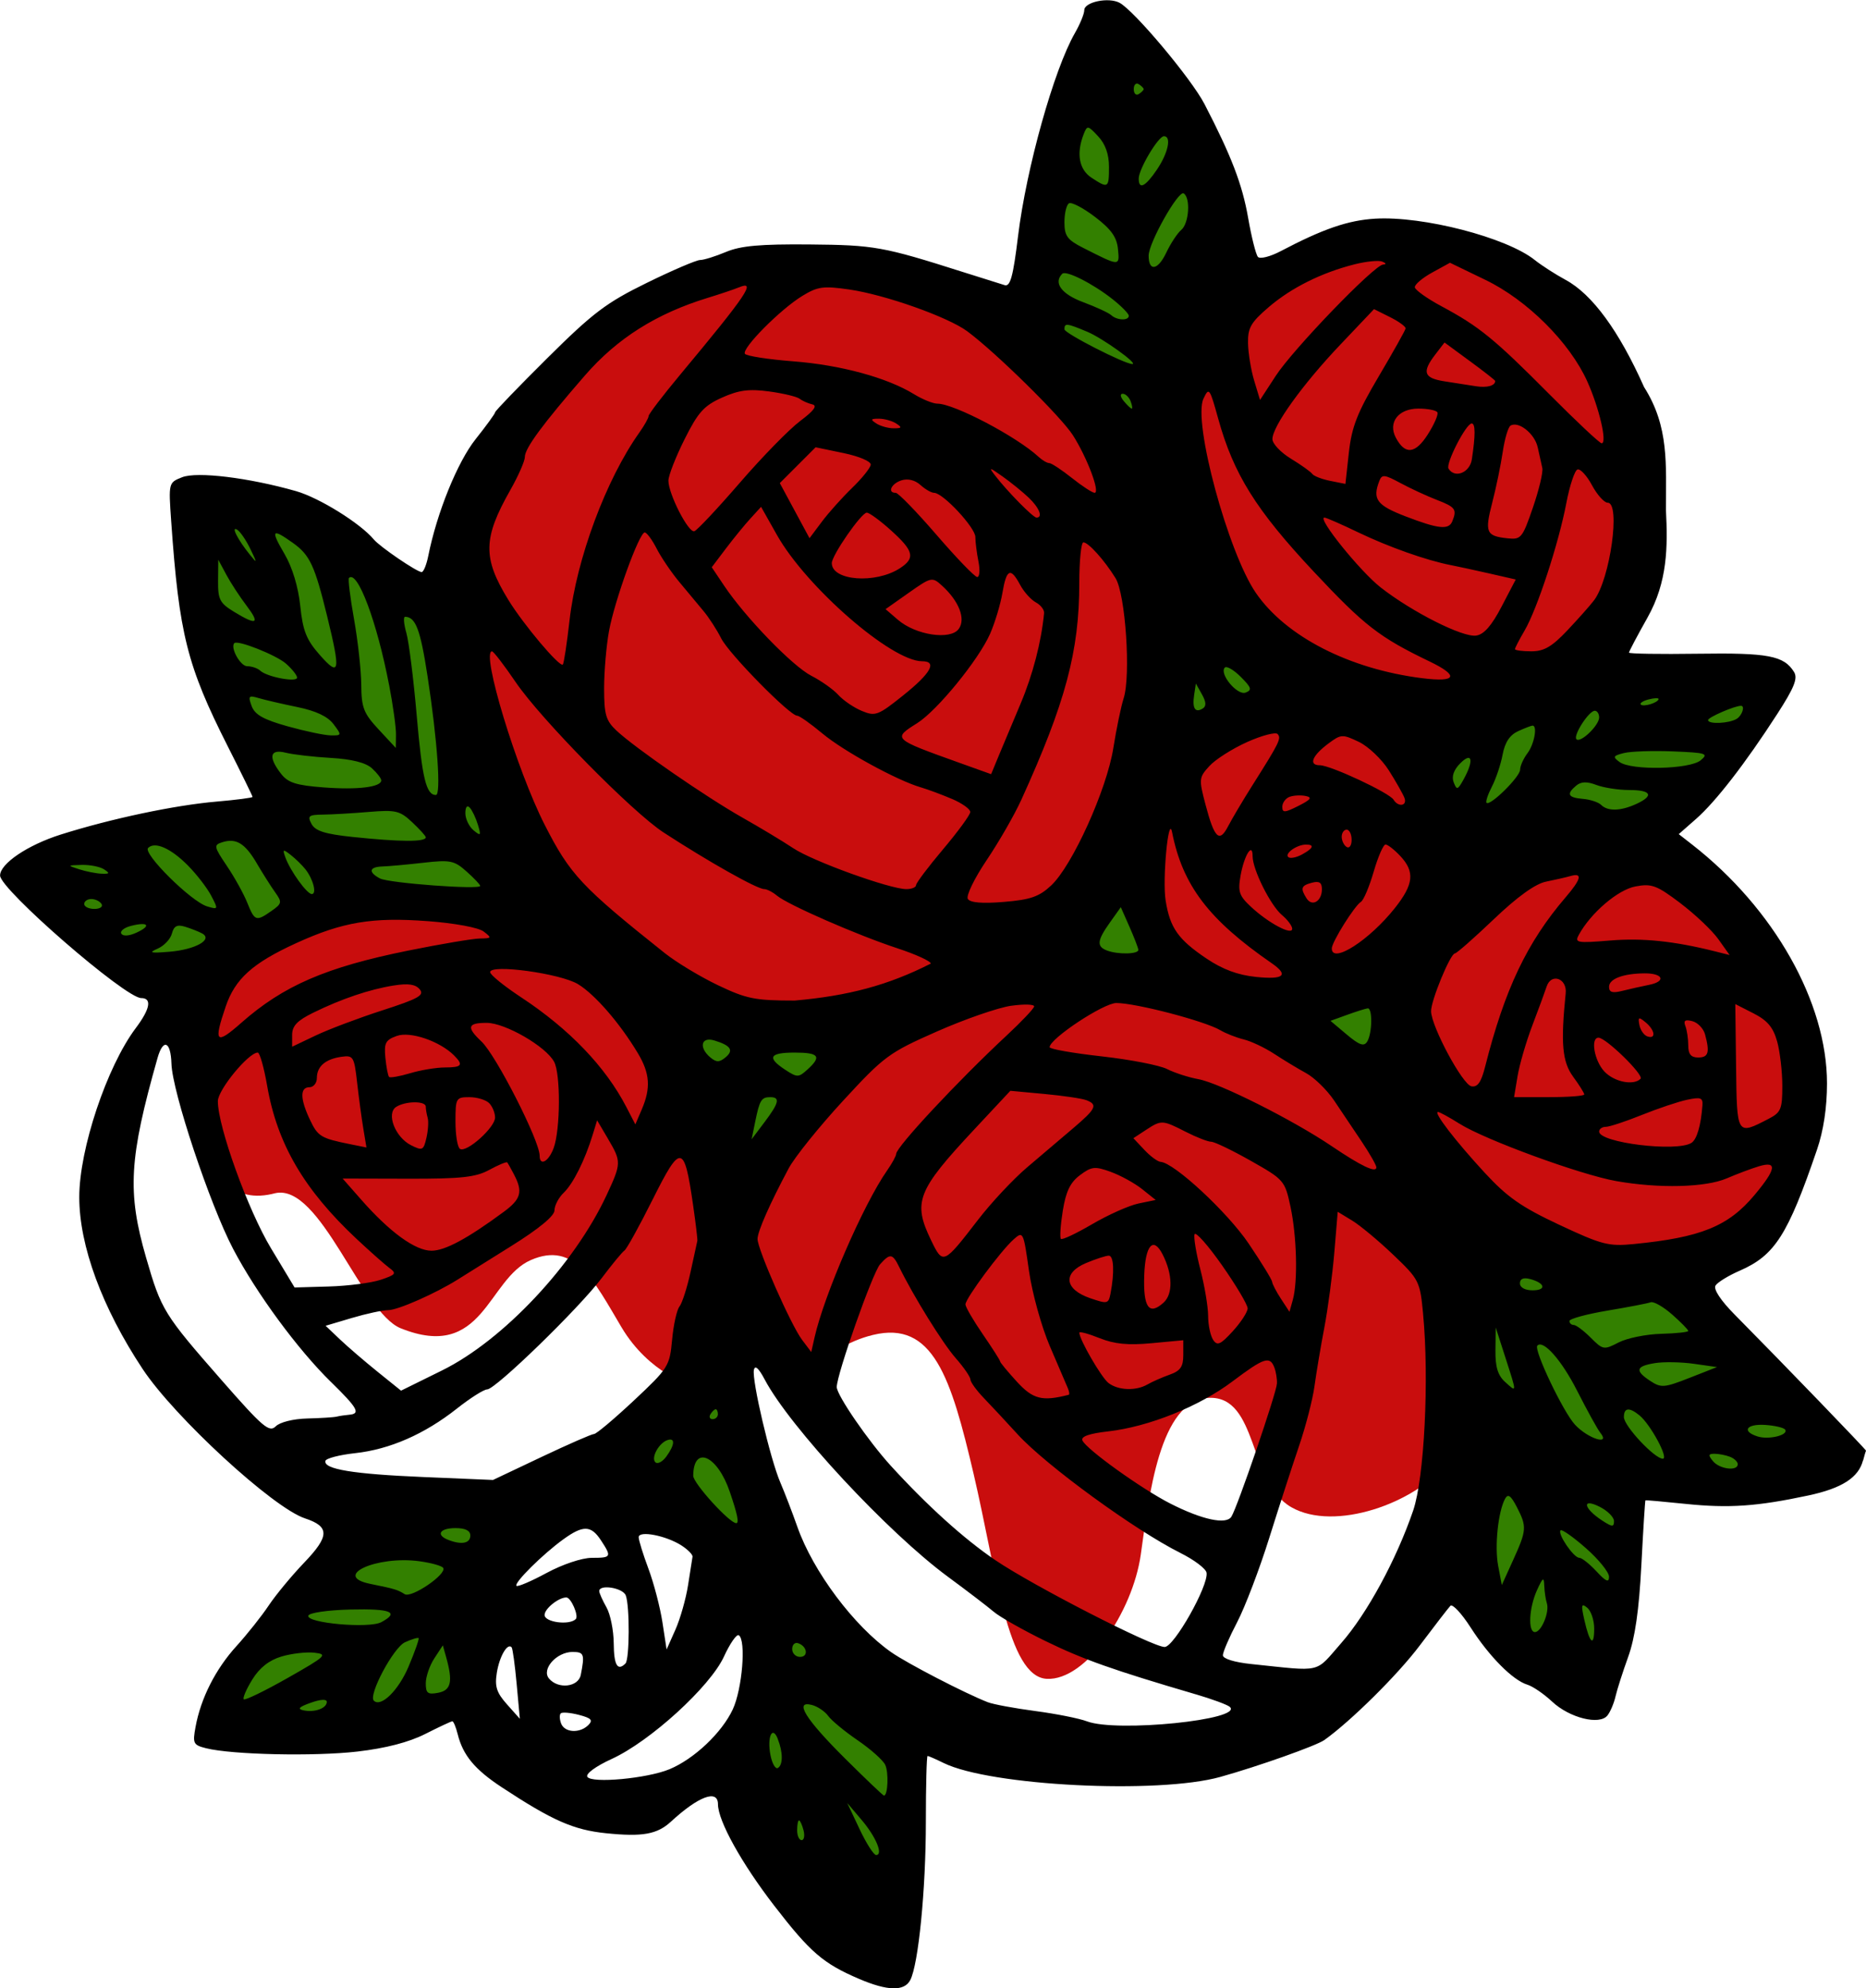<?xml version="1.0" encoding="UTF-8"?>
<svg width="31.912mm" height="33.982mm" version="1.1" viewBox="0 0 113.07 120.41" xmlns="http://www.w3.org/2000/svg">
<g transform="translate(0 -931.95)">
<g fill="#c90d0d" fill-rule="evenodd">
<path d="m13.081 990.76s-1.518 2.234-1.606 7.184c0.858 5.558 2.735 6.927 5.199 6.272 2.74-0.619 5.212 7.206 7.599 8.178 5.038 2.033 5.249-2.984 7.901-4.133 2.652-1.149 3.801 1.237 5.48 4.066 1.679 2.828 4.243 3.535 4.243 3.535s1.326-1.591 1.503-6.806c0.177-5.215-2.033-13.789-5.922-17.501-3.889-3.712-10.96-5.215-15.91-4.861-4.95 0.354-8.485 4.066-8.485 4.066z"/>
<path d="m47.875 999.61c-4.68 4.87-6.247 7.123-2.75 11.125 4.619 5.286 4.492 2.868 7.763 2.067 3.65-0.894 4.737 2.558 6.112 8.433s2.052 12.268 4.427 12.393 5.198-4.018 5.698-7.518 1.125-9.375 4.125-9.5 2.375 5.125 5 6.625 7.5-0.25 9.375-2.625 2.125-11.375 0-15.375-5.375-11.75-17.375-13.75-17.695 3.255-22.375 8.125z"/>
<path d="m66.071 956.29s-6.071-7.321-15.536-8.393c-9.464-1.071-18.929 6.786-20.893 12.321-1.964 5.536-4.643 17.5 3.571 26.071 8.214 8.571 13.929 8.929 21.964 6.607 8.036-2.321 11.607-5.536 13.214-12.321 1.607-6.786 2.143-13.393 0.893-18.036-1.25-4.643-3.214-6.25-3.214-6.25z"/>
<path d="m83.969 946.55s-4.925 0.379-7.955 3.03c-3.03 2.652-8.334 7.829-3.03 17.678 5.303 9.849 13.637 8.334 17.173 7.829 3.535-0.505 9.47-3.662 9.091-15.279-0.379-11.617-15.279-13.258-15.279-13.258z"/>
<path d="m73.375 976.24c-2.5 1.625-4.25 5-4.25 6.5s0.25 7.25 2.75 8.125 6.75 3.125 9.875 1 5.625-3.5 5.625-6.25-0.25-7-2.5-9-6.125-2.625-8-2-3.5 1.625-3.5 1.625z"/>
<path d="m93.375 984.36c-6.125 3.125-9 5.75-8.875 10s3.5 10.625 7.375 12.375 8 2.875 10.5 2.125 6.375-2.625 6.875-11.25-8-13.375-9.125-13.75-4.375-0.625-6.75 0.5z"/>
</g>
<g transform="translate(-6e-6,-1.0466e-4)" fill="#338000" fill-rule="evenodd">
<path d="m67.254 985.23c-3.913 1.55-2.585 7.617 1.766 6.305 3.742-0.264 0.925-7.468-1.766-6.305z" color="#000000" color-rendering="auto" image-rendering="auto" shape-rendering="auto" solid-color="#000000" style="isolation:auto;mix-blend-mode:normal"/>
<path d="m82.723 991.17c-3.568-0.308-5.219 4.098-1.559 5.506 3.925 2.488 5.605-5.56 1.559-5.506z" color="#000000" color-rendering="auto" image-rendering="auto" shape-rendering="auto" solid-color="#000000" style="isolation:auto;mix-blend-mode:normal"/>
<path d="m78.842 973.78-6.718-5.745-2.033 9.899z"/>
<path d="m66.875 933.74s-3.5 5-3.625 11.375-0.875 7.625-0.875 7.625l7.75 9s1-7.25 2.25-9.5 2.375-4 2.375-4-1-5.25-3.5-9.5-4.375-5-4.375-5z"/>
<path d="m11.049 961.85s0.619 6.276 1.679 10.076 4.243 9.634 4.243 9.634-3.889 0-9.546 0.795c-5.657 0.795-6.452 2.475-6.452 2.475s4.95 4.419 6.452 5.569 3.889 1.944 3.889 1.944 2.917-3.182 4.596-3.624c1.679-0.442 4.95-2.563 7.601-2.298 2.652 0.265 9.546 1.679 9.546 1.679l-6.541-19.18s-7.513-5.303-10.253-6.187-5.215-0.884-5.215-0.884z"/>
<path d="m31.289 1023.6s-8.485-1.238-9.458-0.088c-0.972 1.149-9.192 13.082-9.192 13.082s4.685 1.503 7.778 0.619c3.094-0.884 7.867-2.828 7.867-2.828s-1.061-3.27 0.088-5.392c1.149-2.121 2.917-5.392 2.917-5.392z"/>
<path d="m44.125 1013.6s1.625 9.875 2.25 11.375 8.25 10.125 8.25 10.125l-0.5 14.5s-7.125-2.625-8-5.5-1.375-6.5-1.375-6.5 1.625-2 1.625-4.625-1.25-7.5-3.875-8.875-7.125-3.125-7.125-3.125 4.25-3.375 5.5-4.5 3.25-2.875 3.25-2.875z"/>
<path d="m52.875 994.61-8.25 10.375-4.75-11.375z"/>
<path d="m107 972.86s-5.25-0.75-13.25 1.125c-8 1.875-8.5 3.375-8.5 3.375l3.5 7s4.5-1.625 7-1.5 5.5-1.375 7-2.625 4.25-7.375 4.25-7.375z"/>
<path d="m96 1034.6s-4.125-2.125-6.125-5.125-0.875-6.625-1.375-10 0-12.75 0-12.75 4.875 1.625 8.25 2c3.375 0.375 4.875 0.25 4.875 0.25l9.5 10.625s-0.25 1.375-2.25 1.75-4.5 0.625-6.5 0.5-3.875-0.5-3.875-0.5 0.375 4.875-0.125 7.5-2.375 5.75-2.375 5.75z"/>
</g>
<path d="m112.89 1020.4c-0.268 1.04-1.28 1.689-3.308 2.122-3.112 0.664-4.812 0.782-7.43 0.512-1.32-0.136-2.42-0.234-2.445-0.217-0.025 0.017-0.136 1.786-0.247 3.931-0.141 2.715-0.384 4.402-0.799 5.55-0.328 0.907-0.674 1.988-0.768 2.4-0.094 0.412-0.314 0.929-0.487 1.148-0.479 0.605-2.301 0.149-3.354-0.838-0.495-0.464-1.17-0.926-1.5-1.026-0.884-0.269-2.308-1.704-3.439-3.466-0.548-0.854-1.1-1.443-1.226-1.31-0.126 0.133-0.965 1.219-1.864 2.413-1.325 1.76-4.155 4.562-5.772 5.715-0.479 0.342-4.007 1.592-6.299 2.233-3.782 1.057-13.939 0.548-16.771-0.841-0.479-0.235-0.918-0.427-0.975-0.427-0.057 0-0.104 1.801-0.104 4.002 0 4.079-0.449 8.627-0.946 9.573-0.362 0.69-1.381 0.664-3.114-0.079-2.164-0.928-2.948-1.604-5.117-4.413-1.986-2.572-3.415-5.146-3.421-6.158 0-0.922-1.172-0.491-2.847 1.051-0.839 0.772-1.723 0.93-3.937 0.704-1.968-0.202-3.25-0.767-6.317-2.784-1.637-1.077-2.35-1.935-2.671-3.215-0.108-0.43-0.253-0.781-0.324-0.781-0.07 0-0.808 0.345-1.639 0.766-0.998 0.505-2.397 0.868-4.115 1.067-2.61 0.302-7.603 0.192-9.17-0.201-0.775-0.195-0.821-0.29-0.636-1.296 0.32-1.737 1.209-3.493 2.478-4.889 0.648-0.714 1.529-1.821 1.956-2.462 0.428-0.641 1.395-1.809 2.15-2.596 1.542-1.609 1.551-2.183 0.042-2.681-1.931-0.637-7.901-6.128-9.834-9.046-2.452-3.7-3.839-7.461-3.839-10.409 0-2.908 1.67-7.903 3.424-10.237 0.874-1.163 0.992-1.817 0.33-1.817-0.966 0-8.553-6.584-8.553-7.423 0-0.719 1.671-1.847 3.674-2.48 3.058-0.966 6.898-1.778 9.451-1.998 1.196-0.103 2.175-0.23 2.175-0.283 0-0.052-0.675-1.429-1.5-3.059-2.469-4.879-2.952-6.799-3.431-13.641-0.163-2.326-0.16-2.335 0.659-2.659 0.904-0.358 4.034 0.022 6.905 0.839 1.409 0.401 3.898 1.948 4.717 2.931 0.371 0.445 2.613 1.972 2.896 1.972 0.114 0 0.294-0.439 0.401-0.975 0.524-2.623 1.77-5.694 2.873-7.079 0.649-0.815 1.18-1.547 1.18-1.625 0-0.079 1.431-1.562 3.18-3.297 2.753-2.73 3.56-3.34 6.008-4.539 1.555-0.762 3.01-1.385 3.233-1.385s0.928-0.22 1.567-0.488c0.89-0.374 2.074-0.48 5.062-0.454 3.931 0.035 4.45 0.128 9.3 1.67 1.155 0.367 2.293 0.725 2.53 0.795 0.338 0.1 0.51-0.536 0.806-2.966 0.5-4.108 2.174-10.087 3.444-12.298 0.313-0.546 0.57-1.171 0.57-1.39 0-0.496 1.472-0.804 2.138-0.447 0.892 0.478 4.35 4.597 5.145 6.13 1.633 3.149 2.293 4.87 2.647 6.9 0.201 1.155 0.468 2.216 0.592 2.359s0.744-0.013 1.377-0.346c2.569-1.35 4.087-1.871 5.726-1.969 2.903-0.173 7.963 1.137 9.675 2.505 0.412 0.329 1.255 0.871 1.871 1.204 1.611 0.87 3.24 3.096 4.751 6.49 1.536 2.415 1.32 4.7 1.326 7.457 0.113 2.216 0.099 4.343-1.115 6.499-0.619 1.099-1.125 2.056-1.125 2.127 0 0.07 1.884 0.1 4.186 0.067 4.25-0.062 5.199 0.118 5.814 1.103 0.241 0.387 0.019 0.945-1.018 2.55-1.929 2.986-3.721 5.301-4.918 6.352l-1.049 0.921 0.817 0.637c4.959 3.867 8.167 9.545 8.167 14.459 0 1.465-0.21 2.856-0.606 4.014-1.77 5.176-2.555 6.404-4.686 7.332-0.683 0.297-1.342 0.702-1.464 0.9-0.135 0.219 0.315 0.902 1.154 1.75 2.952 2.984 8 8.213 7.967 8.251-0.019 0.022-0.099 0.289-0.177 0.592zm-5.917-2.149c-1.149-0.077-1.46 0.383-0.471 0.697 0.677 0.215 1.879-0.079 1.675-0.409-0.073-0.119-0.615-0.248-1.204-0.288zm0.713-23.23c-0.235-0.848-0.587-1.266-1.423-1.693l-1.111-0.567 0.047 3.793c0.052 4.182 0.037 4.158 1.976 3.155 0.744-0.384 0.827-0.587 0.826-1.995 0-0.862-0.142-2.074-0.314-2.694zm-1.109 7.567c-0.454 0.137-1.327 0.465-1.94 0.729-1.288 0.554-4.114 0.623-6.705 0.164-2.167-0.384-7.953-2.502-9.495-3.475-0.618-0.39-1.203-0.709-1.3-0.709-0.297 0 1.045 1.744 2.825 3.674 1.372 1.486 2.223 2.081 4.526 3.16 2.579 1.208 2.988 1.314 4.5 1.166 4.076-0.399 5.737-1.071 7.325-2.966 1.325-1.58 1.401-2.087 0.263-1.743zm-1.08-27.891c-0.386 0-1.995 0.697-1.995 0.864 0 0.267 1.274 0.21 1.74-0.077 0.324-0.2 0.514-0.787 0.255-0.787zm-0.669 45.482c-0.261-0.1-0.682-0.182-0.937-0.182-0.377 0-0.393 0.083-0.089 0.45 0.404 0.487 1.5 0.62 1.5 0.182 0-0.147-0.213-0.35-0.474-0.45zm-3.002-33.528c-1.442-1.089-1.739-1.199-2.728-1.013-1.06 0.199-2.703 1.603-3.429 2.932-0.263 0.481-0.114 0.508 1.899 0.342 1.97-0.163 3.882 0.035 6.369 0.66l0.871 0.219-0.682-0.958c-0.375-0.527-1.41-1.508-2.3-2.18zm-1.549 27.857c-1.157 0.186-1.225 0.457-0.269 1.083 0.648 0.425 0.844 0.409 2.371-0.191l1.665-0.653-1.396-0.198c-0.768-0.109-1.835-0.128-2.371-0.042zm3.043-19.908c-0.095-0.356-0.442-0.717-0.77-0.803-0.441-0.115-0.551-0.038-0.422 0.297 0.096 0.249 0.174 0.779 0.174 1.178 0 0.525 0.165 0.725 0.6 0.725 0.623 0 0.713-0.299 0.418-1.397zm-4.914-17.043c-0.664 0.167-0.696 0.231-0.267 0.545 0.714 0.522 4.248 0.447 4.915-0.104 0.496-0.41 0.346-0.458-1.675-0.54-1.221-0.049-2.559-5e-3 -2.973 0.1zm3.821 21.001c-0.536 0.115-1.775 0.53-2.752 0.924-0.977 0.394-1.956 0.715-2.175 0.715-0.219 0-0.398 0.129-0.398 0.286 0 0.678 4.704 1.254 5.595 0.684 0.327-0.209 0.574-1.053 0.664-2.269 0.035-0.466-0.106-0.517-0.934-0.34zm-0.9 13.007c-0.536-0.474-1.123-0.808-1.303-0.742-0.18 0.066-1.362 0.293-2.625 0.505s-2.297 0.495-2.297 0.627c0 0.133 0.117 0.241 0.259 0.241s0.605 0.346 1.028 0.769c0.743 0.743 0.801 0.753 1.695 0.29 0.509-0.263 1.667-0.498 2.572-0.522 0.905-0.024 1.646-0.103 1.646-0.176 0-0.073-0.439-0.52-0.975-0.994zm-1.981 6.107c-0.621-0.507-0.944-0.471-0.944 0.105 0 0.535 1.859 2.52 2.36 2.52 0.375 0-0.746-2.077-1.416-2.625zm0.313-26.771c-1.295 7e-3 -2.157 0.332-2.157 0.813 0 0.333 0.201 0.397 0.785 0.251 0.432-0.108 1.172-0.274 1.645-0.369 1.043-0.209 0.85-0.701-0.273-0.695zm0.231-16.588c-0.337 0.088-0.545 0.227-0.463 0.309 0.162 0.162 1.075-0.124 1.075-0.338 0-0.072-0.275-0.059-0.612 0.029zm-0.173 19.555c-0.419-0.348-0.47-0.326-0.375 0.163 0.06 0.311 0.278 0.622 0.485 0.69 0.535 0.178 0.464-0.378-0.11-0.854zm-0.996-14.071c-0.649 0-1.543-0.138-1.986-0.306-0.573-0.218-0.926-0.207-1.22 0.037-0.615 0.511-0.506 0.731 0.398 0.806 0.447 0.037 0.946 0.201 1.11 0.365 0.396 0.395 1.177 0.377 2.114-0.05 1.108-0.505 0.938-0.852-0.416-0.852zm-1.857 15c-0.498 0-0.26 1.389 0.35 2.043 0.592 0.636 1.77 0.875 2.198 0.447 0.222-0.222-2.099-2.49-2.548-2.49zm0.06 28.406c-1.094-0.546-0.977 0.092 0.153 0.833 0.615 0.403 0.725 0.409 0.725 0.04 0-0.239-0.395-0.632-0.877-0.873zm0.496-60.806c-0.21 0-0.638-0.476-0.951-1.058-0.313-0.582-0.709-1.011-0.879-0.955-0.17 0.057-0.474 0.972-0.676 2.033-0.462 2.434-1.769 6.424-2.53 7.722-0.32 0.546-0.582 1.052-0.582 1.125 0 0.073 0.444 0.133 0.988 0.133 0.773 0 1.249-0.277 2.192-1.275 0.662-0.701 1.388-1.519 1.613-1.817 0.974-1.29 1.619-5.908 0.826-5.908zm-1.315 63.322c-0.768-0.676-1.461-1.164-1.541-1.085-0.203 0.203 0.791 1.663 1.132 1.663 0.154 0 0.624 0.37 1.043 0.822 0.578 0.623 0.762 0.702 0.762 0.326 0-0.273-0.628-1.05-1.396-1.726zm-0.542-9.547c-0.933-1.839-2.049-3.103-2.407-2.724-0.233 0.247 1.57 4.027 2.287 4.794 0.786 0.842 2.175 1.278 1.528 0.48-0.167-0.206-0.8-1.354-1.407-2.55zm0.616-61.13c-1.066-2.357-3.634-4.915-6.16-6.136l-2.156-1.042-1.079 0.592c-0.593 0.326-1.066 0.727-1.051 0.892 0.015 0.165 0.746 0.685 1.623 1.155 2.278 1.221 3.196 1.97 6.525 5.319 1.627 1.637 3.054 2.976 3.172 2.976 0.353 0-0.146-2.145-0.874-3.756zm0.457 19.956c-0.357 0-1.328 1.507-1.11 1.724 0.246 0.246 1.376-0.839 1.376-1.321 0-0.222-0.119-0.404-0.266-0.404zm-0.456 54.324c-0.355-0.295-0.383-0.178-0.176 0.737 0.322 1.426 0.598 1.669 0.598 0.526 0-0.502-0.19-1.071-0.421-1.263zm-0.854-32.163c-0.66-0.895-0.761-2.021-0.451-5.051 0.093-0.906-0.88-1.248-1.155-0.407-0.098 0.301-0.487 1.357-0.864 2.347s-0.78 2.374-0.897 3.075l-0.212 1.275h2.126c1.169 0 2.126-0.073 2.126-0.162 0-0.089-0.304-0.574-0.675-1.077zm-0.15-12.154c-0.289 0.081-0.965 0.236-1.502 0.344-0.639 0.129-1.728 0.912-3.15 2.268-1.195 1.139-2.258 2.074-2.361 2.076-0.28 6e-3 -1.464 2.88-1.446 3.51 0.027 0.943 1.91 4.44 2.443 4.538 0.377 0.07 0.593-0.24 0.836-1.2 1.182-4.674 2.537-7.521 4.872-10.243 0.95-1.107 1.044-1.501 0.309-1.294zm-1.599 42.993c-0.021-0.559-0.082-0.525-0.436 0.249-0.49 1.071-0.565 2.55-0.13 2.55 0.392 0 0.895-1.22 0.722-1.75-0.072-0.22-0.142-0.692-0.156-1.05zm-0.871-18.586c-0.395-0.103-0.605-0.011-0.605 0.264 0 0.253 0.308 0.422 0.768 0.422 0.865 0 0.759-0.445-0.163-0.686zm0.47-50.381c-0.183-0.822-1.165-1.599-1.646-1.301-0.143 0.088-0.354 0.803-0.47 1.589-0.116 0.786-0.401 2.165-0.634 3.064-0.468 1.81-0.376 2.03 0.907 2.169 0.838 0.091 0.914-2.9e-4 1.553-1.855 0.369-1.073 0.627-2.152 0.572-2.4s-0.182-0.817-0.281-1.266zm-0.31 16.866c-0.075 0-0.468 0.151-0.873 0.336-0.506 0.231-0.801 0.675-0.94 1.415-0.111 0.593-0.403 1.467-0.649 1.942-0.245 0.475-0.392 0.917-0.326 0.983 0.215 0.215 2.024-1.567 2.034-2.003 0-0.233 0.208-0.685 0.45-1.006 0.408-0.54 0.615-1.668 0.305-1.668zm-0.948 47.334c-0.365-0.707-0.541-0.832-0.716-0.51-0.425 0.782-0.643 2.891-0.419 4.066l0.221 1.161 0.681-1.5c0.83-1.828 0.844-2.034 0.233-3.216zm-0.704-9.084-0.58-1.8-0.016 1.379c-0.012 1.012 0.144 1.523 0.584 1.921 0.726 0.657 0.726 0.718 0.012-1.5zm-3.312-47.973c-1.452-0.28-3.77-1.1-5.606-1.984-1.021-0.491-1.94-0.893-2.043-0.893-0.463 0 2.164 3.259 3.412 4.233 1.911 1.492 4.969 3.033 5.784 2.915 0.47-0.068 0.938-0.6 1.537-1.748l0.862-1.65-1.597-0.364c-0.879-0.2-1.935-0.429-2.348-0.509zm1.165-12.353-1.535-1.127-0.558 0.726c-0.823 1.07-0.701 1.429 0.553 1.625 0.619 0.097 1.48 0.231 1.915 0.299 0.67 0.104 1.161-0.032 1.161-0.322 0-0.041-0.691-0.582-1.535-1.201zm0.11 3.778c-0.342 4e-3 -1.588 2.433-1.402 2.734 0.379 0.612 1.29 0.25 1.413-0.562 0.223-1.471 0.22-2.175-0.01-2.172zm-0.687 20.576c-0.399 0.399-0.54 0.799-0.404 1.152 0.188 0.489 0.245 0.473 0.601-0.17 0.637-1.149 0.526-1.704-0.197-0.982zm-1.413-15.944c-0.619-0.239-1.618-0.702-2.221-1.027-0.964-0.52-1.117-0.535-1.275-0.125-0.426 1.11-0.158 1.472 1.585 2.143 1.998 0.769 2.622 0.835 2.838 0.3 0.29-0.72 0.191-0.859-0.926-1.291zm-0.45 9.781c-3.048-1.466-3.942-2.159-7.02-5.441-3.501-3.733-4.862-5.912-5.792-9.273-0.514-1.857-0.557-1.914-0.893-1.195-0.649 1.389 1.492 9.307 3.18 11.759 1.819 2.642 5.667 4.613 10.088 5.165 2.076 0.259 2.249-0.143 0.437-1.015zm-0.682-15.315c-1.208 0-1.856 0.84-1.362 1.765 0.561 1.049 1.178 0.985 1.935-0.199 0.392-0.614 0.654-1.217 0.581-1.341-0.073-0.124-0.592-0.225-1.154-0.225zm0.289 54.82c-0.189-1.974-0.239-2.074-1.806-3.569-0.887-0.846-2.007-1.779-2.49-2.072l-0.878-0.534-0.205 2.453c-0.113 1.349-0.385 3.398-0.605 4.553s-0.489 2.756-0.598 3.557c-0.109 0.801-0.527 2.421-0.929 3.6-0.402 1.179-1.218 3.696-1.813 5.593-0.595 1.897-1.47 4.192-1.945 5.1-0.475 0.907-0.864 1.809-0.864 2.003 0 0.21 0.701 0.426 1.724 0.532 4.372 0.453 3.822 0.582 5.448-1.271 1.567-1.786 3.342-5.053 4.359-8.025 0.676-1.974 0.978-7.969 0.6-11.92zm-1.385-27.725c-0.359-0.382-0.76-0.694-0.892-0.694-0.132 0-0.454 0.74-0.717 1.645-0.263 0.904-0.61 1.726-0.771 1.825-0.393 0.243-1.768 2.44-1.768 2.824 0 0.964 2.275-0.492 3.825-2.448 1.142-1.441 1.219-2.197 0.323-3.152zm-0.689-5.181c-0.428-0.678-1.247-1.456-1.821-1.73-0.994-0.474-1.08-0.469-1.846 0.103-0.987 0.737-1.216 1.313-0.52 1.313 0.648 0 4.209 1.663 4.471 2.088 0.291 0.471 0.846 0.375 0.658-0.115-0.09-0.235-0.514-0.982-0.942-1.659zm0.071-27.454-0.971-0.484-2.056 2.165c-2.282 2.403-4.101 4.934-4.101 5.707 0 0.278 0.506 0.812 1.125 1.188 0.619 0.376 1.199 0.79 1.29 0.92 0.091 0.13 0.58 0.319 1.087 0.421l0.922 0.184 0.21-1.905c0.172-1.552 0.506-2.405 1.808-4.605 0.878-1.485 1.611-2.791 1.628-2.903 0.017-0.112-0.406-0.421-0.94-0.687zm-2.131-3.203c-2.012 0.507-3.846 1.419-5.223 2.598-1.085 0.93-1.272 1.256-1.252 2.194 0.013 0.606 0.181 1.625 0.375 2.265l0.352 1.163 0.955-1.463c1.059-1.623 5.957-6.7 6.5-6.737 0.212-0.015 0.194-0.084-0.048-0.181-0.216-0.087-0.963-0.014-1.659 0.161zm0.408 53.129c-0.492-0.734-1.243-1.853-1.67-2.486-0.427-0.633-1.188-1.375-1.69-1.65-0.503-0.275-1.375-0.802-1.938-1.171-0.563-0.369-1.391-0.762-1.841-0.872s-1.087-0.361-1.417-0.556c-0.943-0.558-5.117-1.65-6.307-1.65-0.775 0-4.043 2.163-4.043 2.676 0 0.112 1.416 0.361 3.147 0.554 1.731 0.193 3.52 0.54 3.975 0.771 0.455 0.23 1.309 0.506 1.898 0.612 1.263 0.228 5.739 2.477 8.08 4.06 1.788 1.209 2.7 1.64 2.7 1.278 0-0.127-0.402-0.831-0.894-1.566zm0.369-8.062c-0.124 0.013-0.682 0.188-1.24 0.39l-1.015 0.367 0.985 0.829c0.761 0.64 1.042 0.739 1.235 0.435 0.312-0.492 0.338-2.052 0.034-2.021zm-1.275-10.823c-0.165 0-0.3 0.195-0.3 0.432 0 0.238 0.135 0.516 0.3 0.618 0.165 0.102 0.3-0.093 0.3-0.432 0-0.34-0.135-0.618-0.3-0.618zm-2.1 3.213c-0.662 0.173-0.718 0.336-0.329 0.95 0.334 0.527 0.929 0.173 0.929-0.553 0-0.407-0.16-0.512-0.6-0.397zm-0.375-2.308c-0.547 7e-3 -1.289 0.531-1.067 0.753 0.105 0.105 0.472 0.04 0.816-0.144 0.707-0.379 0.805-0.616 0.251-0.609zm-0.993-2.889c-0.238 0.091-0.432 0.362-0.432 0.602 0 0.37 0.148 0.362 0.975-0.056 0.761-0.384 0.856-0.517 0.432-0.602-0.298-0.06-0.737-0.035-0.975 0.056zm0.064 24.82c-0.339-1.579-0.391-1.641-2.397-2.775-1.128-0.638-2.213-1.16-2.412-1.16-0.198 0-0.89-0.27-1.537-0.6-1.422-0.725-1.476-0.728-2.423-0.107l-0.752 0.493 0.665 0.707c0.365 0.389 0.81 0.716 0.987 0.727 0.816 0.048 4.049 3.047 5.332 4.945 0.775 1.147 1.416 2.192 1.425 2.321 0.01 0.13 0.249 0.591 0.533 1.025l0.517 0.79 0.203-0.725c0.311-1.114 0.243-3.847-0.141-5.64zm-0.517-17.663c-0.695-0.584-1.779-2.757-1.779-3.566 0-0.874-0.51-0.054-0.728 1.17-0.174 0.981-0.092 1.227 0.639 1.905 1.056 0.981 2.489 1.742 2.489 1.323 0-0.171-0.279-0.546-0.621-0.833zm-0.618 2.919c-3.824-2.64-5.404-4.717-6.041-7.941-0.219-1.11-0.595 2.863-0.391 4.138 0.265 1.659 0.753 2.355 2.464 3.509 0.984 0.664 1.907 1.008 3.013 1.122 1.692 0.175 2.009-0.1 0.955-0.828zm-1.492-13.398c-0.891 0.399-1.919 1.051-2.284 1.45-0.638 0.695-0.648 0.789-0.24 2.335 0.543 2.058 0.841 2.341 1.377 1.305 0.236-0.456 0.901-1.575 1.479-2.489 1.631-2.579 1.753-2.829 1.513-3.086-0.123-0.132-0.953 0.086-1.844 0.484zm1.649 37.881c-0.274-0.713-0.623-0.597-2.541 0.845-2.023 1.521-5.074 2.746-7.535 3.025-1.15 0.131-1.658 0.31-1.554 0.549 0.23 0.53 3.597 2.944 5.339 3.828 1.914 0.972 3.368 1.284 3.686 0.792 0.357-0.551 2.733-7.491 2.762-8.066 0.014-0.275-0.057-0.714-0.157-0.975zm-2.999-42.393c-0.366 0.366 0.751 1.711 1.258 1.517 0.4-0.154 0.354-0.304-0.291-0.949-0.422-0.422-0.857-0.677-0.967-0.567zm-0.172 36.201c-0.854-1.216-1.604-2.061-1.665-1.875-0.062 0.185 0.097 1.145 0.353 2.133 0.256 0.988 0.468 2.25 0.47 2.803 0 0.554 0.14 1.209 0.304 1.457 0.251 0.377 0.445 0.291 1.195-0.53 0.492-0.539 0.895-1.159 0.895-1.378 0-0.219-0.699-1.394-1.553-2.61zm-1.597 25.984c-5.027-1.476-6.809-2.107-9.084-3.216-1.366-0.666-2.784-1.467-3.15-1.78-0.366-0.312-1.611-1.263-2.766-2.113-3.649-2.684-9.605-9.091-11.116-11.957-0.362-0.687-0.589-0.888-0.654-0.583-0.133 0.616 0.988 5.393 1.599 6.815 0.264 0.615 0.73 1.826 1.035 2.692 0.952 2.704 3.433 6.017 5.687 7.593 0.973 0.681 4.464 2.487 5.85 3.028 0.33 0.129 1.627 0.369 2.882 0.535 1.255 0.166 2.664 0.446 3.131 0.624 1.798 0.684 9.535-0.102 8.651-0.879-0.145-0.128-1.074-0.47-2.064-0.761zm-0.925-8.561c-2.725-1.355-8.15-5.306-9.863-7.184-0.667-0.731-1.583-1.714-2.037-2.185-0.454-0.471-0.825-0.982-0.825-1.136 0-0.153-0.4-0.735-0.89-1.292-0.797-0.908-2.554-3.74-3.431-5.53-0.398-0.812-0.548-0.832-1.155-0.152-0.45 0.504-2.624 6.662-2.624 7.433 0 0.49 1.914 3.274 3.277 4.768 2.203 2.414 4.431 4.425 6.323 5.709 2.305 1.563 9.524 5.263 10.271 5.265 0.566 9e-4 2.66-3.703 2.54-4.494-0.037-0.245-0.75-0.785-1.586-1.2zm0.832-51.954c-0.122 0.807 0.064 1.095 0.523 0.811 0.224-0.138 0.209-0.397-0.049-0.855l-0.369-0.657-0.106 0.701zm-0.633-30.386c-0.324-0.2-2.124 2.996-2.124 3.771 0 0.975 0.56 0.888 1.06-0.165 0.272-0.574 0.685-1.201 0.917-1.394 0.472-0.391 0.575-1.948 0.146-2.212zm-1.952 69.638c-1.424 0.133-2.248 0.052-3.15-0.309-0.672-0.269-1.222-0.417-1.222-0.329 0 0.411 1.341 2.725 1.769 3.05 0.59 0.449 1.661 0.488 2.36 0.086 0.286-0.165 0.892-0.432 1.346-0.593 0.65-0.231 0.825-0.482 0.825-1.189v-0.896zm0.675-5.378c-0.566-1.107-1.047-0.568-1.113 1.248-0.071 1.962 0.286 2.473 1.17 1.673 0.58-0.525 0.557-1.719-0.057-2.921zm0.082-67.725c-0.343 0-1.53 1.992-1.53 2.567 0 0.695 0.401 0.497 1.106-0.546 0.681-1.007 0.893-2.021 0.423-2.021zm-3.223 62.725c-0.964-0.348-1.161-0.328-1.867 0.2-0.589 0.44-0.854 0.987-1.041 2.156-0.138 0.862-0.19 1.628-0.114 1.704 0.075 0.076 0.931-0.328 1.902-0.896s2.232-1.13 2.803-1.248l1.038-0.215-0.821-0.655c-0.452-0.36-1.306-0.83-1.899-1.044zm1.693-65.875c-0.165-0.102-0.3 0.033-0.3 0.3 0 0.267 0.135 0.402 0.3 0.3s0.3-0.237 0.3-0.3c0-0.063-0.135-0.198-0.3-0.3zm-0.565 51.022-0.52-1.177-0.658 0.924c-0.782 1.098-0.82 1.455-0.183 1.699 0.666 0.256 1.93 0.227 1.903-0.043-0.012-0.124-0.256-0.755-0.542-1.403zm-0.404-32.272c-0.176 0-0.146 0.191 0.069 0.45 0.205 0.247 0.42 0.45 0.477 0.45 0.057 0 0.026-0.203-0.069-0.45s-0.31-0.45-0.477-0.45zm-2.145-3.754c-1.26-0.527-1.386-0.54-1.386-0.149 0 0.241 3.644 2.103 4.114 2.103 0.381 0-1.813-1.572-2.728-1.954zm1.709 14.92c-0.679-1.094-1.643-2.166-1.948-2.166-0.136 0-0.248 1.114-0.248 2.475 0 4.118-0.838 7.242-3.517 13.125-0.413 0.907-1.358 2.55-2.1 3.651-0.742 1.101-1.253 2.156-1.136 2.344 0.142 0.229 0.866 0.289 2.184 0.181 1.612-0.133 2.134-0.314 2.863-0.994 1.286-1.2 3.372-5.811 3.771-8.332 0.183-1.155 0.463-2.505 0.622-3 0.446-1.383 0.114-6.31-0.491-7.284zm-0.171-16.887c-1.199-0.948-2.83-1.774-3.057-1.547-0.549 0.549-0.051 1.23 1.257 1.717 0.784 0.292 1.553 0.647 1.71 0.791 0.35 0.32 1.065 0.344 1.065 0.036 0-0.124-0.439-0.572-0.975-0.996zm-1.076-4.993c-0.715-0.544-1.424-0.913-1.575-0.82-0.151 0.093-0.274 0.609-0.274 1.146 0 0.827 0.172 1.064 1.125 1.547 2.242 1.137 2.222 1.136 2.119 0.076-0.071-0.724-0.413-1.202-1.395-1.949zm0.841 62.914c-0.17 0-0.787 0.2-1.372 0.444-1.438 0.601-1.327 1.591 0.238 2.131 1.044 0.36 1.114 0.344 1.234-0.271 0.249-1.279 0.204-2.303-0.101-2.303zm-0.645-67.79c-0.624-0.67-0.665-0.676-0.879-0.132-0.458 1.168-0.284 2.141 0.473 2.637 1.016 0.666 1.061 0.639 1.061-0.659 0-0.761-0.219-1.379-0.655-1.846zm-1.534 18.099c-0.722-1.13-4.682-5.024-6.401-6.294-1.178-0.87-4.981-2.215-7.147-2.529-1.575-0.228-1.913-0.182-2.85 0.39-1.328 0.81-3.677 3.177-3.476 3.503 0.082 0.133 1.402 0.339 2.931 0.457 2.87 0.221 5.684 0.986 7.317 1.989 0.514 0.316 1.152 0.574 1.416 0.574 1.012 0 4.812 1.997 6.137 3.225 0.223 0.206 0.511 0.375 0.642 0.375 0.131 0 0.747 0.405 1.37 0.9 0.623 0.495 1.243 0.9 1.378 0.9 0.354 0-0.451-2.134-1.317-3.491zm0.814 40.273c-0.261-0.1-1.404-0.269-2.539-0.374l-2.064-0.192-2.186 2.339c-3.469 3.712-3.736 4.397-2.618 6.711 0.723 1.497 0.749 1.485 2.859-1.253 0.789-1.024 2.119-2.444 2.954-3.154s2.093-1.779 2.795-2.374c1.397-1.187 1.511-1.43 0.8-1.703zm-2.207 14.908c-0.513-1.196-1.078-3.239-1.268-4.579-0.336-2.378-0.352-2.41-0.935-1.89-0.779 0.695-2.913 3.575-2.913 3.932 0 0.153 0.472 0.966 1.05 1.806 0.578 0.84 1.05 1.58 1.05 1.646 0 0.066 0.457 0.618 1.015 1.228 0.978 1.067 1.532 1.208 3.142 0.794 0.059-0.015 0.034-0.196-0.054-0.403-0.089-0.206-0.578-1.347-1.087-2.535zm-0.852-45.056c-0.295-0.158-0.723-0.635-0.951-1.061-0.579-1.081-0.827-0.969-1.073 0.487-0.117 0.693-0.453 1.807-0.746 2.475-0.69 1.571-3.199 4.646-4.419 5.415-1.501 0.946-1.5 0.947 2.578 2.408l1.903 0.682 0.452-1.095c0.249-0.602 0.849-2.032 1.333-3.176 0.739-1.746 1.256-3.74 1.424-5.483 0.019-0.2-0.206-0.494-0.502-0.652zm-0.438-6.348c-0.371-0.351-1.08-0.924-1.575-1.275-0.821-0.582-0.861-0.586-0.45-0.053 0.744 0.966 2.297 2.542 2.505 2.542 0.406 0 0.169-0.601-0.48-1.214zm-1.05 30.778c-0.784 0.11-2.808 0.81-4.497 1.556-2.924 1.29-3.2 1.493-5.7 4.204-1.445 1.567-2.926 3.406-3.29 4.088-1.155 2.163-1.888 3.825-1.888 4.281 0 0.627 2.027 5.217 2.696 6.103l0.559 0.741 0.202-0.893c0.585-2.581 2.966-8.059 4.386-10.089 0.306-0.438 0.557-0.895 0.557-1.016 0-0.417 3.747-4.431 6.71-7.187 0.887-0.825 1.63-1.609 1.651-1.743 0.021-0.134-0.602-0.153-1.386-0.043zm-2.175-28.386c0-0.571-1.965-2.677-2.498-2.677-0.168 0-0.542-0.215-0.832-0.477-0.327-0.296-0.763-0.402-1.149-0.28-0.617 0.196-0.874 0.757-0.346 0.757 0.151 0 1.265 1.147 2.475 2.549s2.318 2.55 2.462 2.55c0.144 3e-4 0.178-0.421 0.075-0.937-0.103-0.516-0.188-1.184-0.188-1.486zm-1.425 15.859c-0.619-0.264-1.462-0.577-1.875-0.697-1.44-0.418-4.69-2.195-5.968-3.263-0.709-0.592-1.396-1.077-1.528-1.077-0.45 0-4.135-3.748-4.607-4.685-0.259-0.514-0.739-1.257-1.067-1.65-0.328-0.393-0.99-1.188-1.471-1.765-0.481-0.578-1.1-1.489-1.374-2.025-0.275-0.536-0.6-0.975-0.722-0.975-0.331 0-1.821 4.107-2.163 5.966-0.164 0.889-0.298 2.451-0.298 3.473 0 1.592 0.107 1.957 0.75 2.561 1.117 1.049 5.429 4.026 7.651 5.281 1.073 0.606 2.453 1.437 3.068 1.847 1.179 0.785 5.851 2.473 6.847 2.473 0.322 0 0.586-0.107 0.586-0.237 0-0.13 0.737-1.109 1.637-2.175 0.9-1.066 1.643-2.081 1.65-2.255 0.01-0.174-0.493-0.533-1.112-0.797zm-0.612-12.929c-0.581-0.525-0.639-0.512-2.002 0.448l-1.404 0.989 0.754 0.648c1.077 0.927 3.175 1.242 3.679 0.552 0.443-0.605 0.02-1.691-1.027-2.638zm-2.688 21.977c-2.422-0.794-6.636-2.636-7.299-3.189-0.26-0.218-0.608-0.396-0.772-0.396-0.429 0-3.353-1.645-6.1-3.431-1.894-1.232-7.447-6.875-8.964-9.108-0.695-1.023-1.339-1.86-1.43-1.86-0.687 0 1.495 7.18 3.196 10.514 1.533 3.005 2.228 3.747 7.263 7.755 0.704 0.561 2.158 1.438 3.23 1.95 1.734 0.828 2.249 0.931 4.65 0.931 3.256-0.286 5.672-0.93 8.25-2.24 0-0.144-0.911-0.56-2.025-0.926zm1.495-17.385c-1.85 0-7.011-4.486-8.792-7.643l-0.964-1.708-0.641 0.701c-0.353 0.385-1.026 1.208-1.495 1.829l-0.853 1.128 0.753 1.122c1.294 1.928 4.147 4.872 5.284 5.453 0.599 0.306 1.335 0.828 1.635 1.16 0.301 0.332 0.941 0.768 1.423 0.967 0.82 0.34 0.981 0.279 2.514-0.948 1.678-1.343 2.074-2.061 1.137-2.061zm-1.871-7.915c-0.66-0.597-1.326-1.085-1.479-1.085-0.329 0-2.12 2.583-2.12 3.057 0 1.07 2.648 1.27 4.125 0.312 0.948-0.615 0.85-1.042-0.526-2.284zm-0.749-6.776c-0.497 0-0.523 0.05-0.15 0.291 0.247 0.16 0.72 0.291 1.05 0.291 0.497 0 0.523-0.05 0.15-0.291-0.247-0.16-0.72-0.291-1.05-0.291zm-1.28 80.045c-0.781-0.533-1.585-1.196-1.786-1.474-0.201-0.278-0.645-0.578-0.987-0.667-1.107-0.289-0.402 0.85 2.006 3.243 1.243 1.235 2.304 2.245 2.357 2.245 0.24 0 0.297-1.401 0.076-1.864-0.135-0.283-0.885-0.95-1.666-1.483zm0.221 4.803-0.855-1.007 0.743 1.575c0.409 0.866 0.86 1.575 1.004 1.575 0.452 0 0-1.099-0.892-2.143zm-1.082-82.765-1.69-0.351-1.085 1.085-1.085 1.085 1.8 3.336 0.748-0.998c0.411-0.549 1.237-1.47 1.835-2.048s1.105-1.209 1.127-1.404c0.023-0.199-0.698-0.507-1.65-0.705zm-2.66-3.29c-0.165-0.129-0.998-0.328-1.851-0.443-1.215-0.163-1.832-0.083-2.85 0.373-1.097 0.491-1.451 0.886-2.274 2.53-0.536 1.072-0.975 2.196-0.975 2.498 0 0.81 1.217 3.184 1.572 3.065 0.168-0.056 1.409-1.378 2.758-2.938 1.349-1.56 2.993-3.242 3.654-3.737 0.84-0.63 1.061-0.933 0.734-1.008-0.257-0.059-0.602-0.213-0.767-0.341zm-0.3 39.599c-1.532 0-1.699 0.302-0.575 1.039 0.73 0.478 0.809 0.478 1.35-0.012 0.877-0.794 0.701-1.027-0.775-1.027zm0.265 46.5c-0.063 0-0.115 0.27-0.115 0.6s0.122 0.6 0.272 0.6c0.149 0 0.201-0.27 0.115-0.6-0.086-0.33-0.209-0.6-0.272-0.6zm-0.059-10.731c-0.196-0.065-0.356 0.095-0.356 0.356 0 0.261 0.214 0.475 0.475 0.475 0.53 0 0.438-0.646-0.119-0.831zm-1.226 5.801c-0.334-0.852-0.664-0.111-0.443 0.994 0.102 0.509 0.304 0.853 0.449 0.763 0.312-0.193 0.31-0.951-0.01-1.758zm-0.463-38.87c-0.534 0-0.641 0.177-0.911 1.5l-0.214 1.05 0.779-1.033c0.886-1.175 0.964-1.517 0.347-1.517zm-1.893-49.046c-0.289 0.12-1.133 0.404-1.875 0.631-3.123 0.954-5.5 2.453-7.452 4.698-2.577 2.965-3.648 4.418-3.648 4.947 0 0.246-0.392 1.139-0.871 1.984-1.668 2.941-1.691 4.12-0.131 6.665 0.92 1.501 3.118 4.107 3.305 3.919 0.063-0.063 0.246-1.271 0.407-2.684 0.423-3.719 2.208-8.518 4.225-11.359 0.311-0.438 0.565-0.891 0.565-1.006s0.86-1.242 1.912-2.504c4.049-4.858 4.642-5.738 3.563-5.29zm-0.012 81.635c-0.13-0.08-0.534 0.501-0.897 1.292-0.834 1.818-4.468 5.132-6.796 6.197-0.97 0.444-1.595 0.901-1.482 1.084 0.257 0.415 3.636 0.102 4.986-0.462 1.49-0.623 3.161-2.202 3.824-3.615 0.58-1.237 0.822-4.214 0.365-4.497zm-0.543-8.689c-0.755-2.216-2.201-2.847-2.216-0.968 0 0.451 2.195 2.868 2.608 2.868 0.182 0 0.071-0.541-0.392-1.9zm-0.946-27.336c-0.797-0.241-0.944 0.439-0.225 1.036 0.36 0.298 0.543 0.296 0.913-0.011 0.516-0.428 0.319-0.722-0.688-1.026zm0.093 22.337c-0.073 0-0.216 0.135-0.318 0.3-0.102 0.165-0.042 0.3 0.132 0.3 0.175 0 0.318-0.135 0.318-0.3s-0.06-0.3-0.132-0.3zm-1.376-12.399c-0.532-3.681-0.743-3.709-2.433-0.329-0.812 1.624-1.587 3.026-1.721 3.115-0.134 0.089-0.751 0.837-1.372 1.662-1.371 1.824-6.443 6.75-6.948 6.75-0.2 0-1.024 0.522-1.831 1.159-1.961 1.55-4.067 2.472-6.17 2.702-0.953 0.104-1.763 0.314-1.8 0.468-0.121 0.503 1.671 0.798 5.944 0.978l4.211 0.177 2.938-1.392c1.616-0.765 3.05-1.392 3.186-1.392 0.136 0 1.222-0.913 2.413-2.028 2.091-1.959 2.171-2.085 2.316-3.675 0.083-0.906 0.284-1.814 0.447-2.018 0.163-0.204 0.466-1.149 0.673-2.1s0.392-1.796 0.41-1.879c0.018-0.082-0.1-1.072-0.263-2.199zm-0.683 20.66c-0.924-0.605-2.609-0.935-2.609-0.51 0 0.179 0.267 1.04 0.593 1.913s0.706 2.329 0.846 3.236l0.253 1.65 0.534-1.2c0.294-0.66 0.639-1.875 0.767-2.7 0.128-0.825 0.249-1.598 0.27-1.718 0.021-0.12-0.273-0.422-0.653-0.671zm-0.863-6.393c-0.522 0.174-1.012 1.067-0.736 1.342 0.131 0.131 0.43-0.023 0.664-0.343 0.517-0.708 0.55-1.159 0.072-0.999zm-1.797-23.433c-1.085-1.812-2.596-3.554-3.625-4.18-1.066-0.649-5.325-1.231-5.325-0.728 0 0.159 0.844 0.844 1.875 1.523 2.924 1.925 5.116 4.209 6.38 6.649l0.544 1.05 0.387-0.9c0.56-1.304 0.499-2.187-0.236-3.415zm-0.732 32.839c-0.179-0.466-1.628-0.691-1.607-0.25 0.01 0.124 0.204 0.562 0.439 0.975s0.433 1.391 0.439 2.175c0.01 1.328 0.229 1.706 0.711 1.225 0.25-0.25 0.264-3.484 0.018-4.125zm-1.077-27.656-0.659-1.116-0.268 0.874c-0.475 1.549-1.181 2.961-1.755 3.511-0.308 0.295-0.56 0.775-0.56 1.066 0 0.34-0.937 1.113-2.625 2.167-1.444 0.901-2.895 1.808-3.225 2.016-1.347 0.848-3.639 1.86-4.221 1.862-0.341 0-1.336 0.215-2.209 0.475l-1.589 0.472 0.86 0.817c0.473 0.449 1.501 1.333 2.285 1.965l1.426 1.148 2.484-1.225c3.712-1.83 8.014-6.412 9.973-10.621 0.899-1.931 0.901-2.021 0.082-3.41zm-0.426 24.321c-0.6-0.915-1.077-0.929-2.276-0.064-1.246 0.898-3.014 2.651-2.844 2.82 0.074 0.074 0.896-0.277 1.827-0.78 0.962-0.52 2.142-0.915 2.735-0.915 1.192 0 1.219-0.052 0.559-1.06zm-2.436 10.48c-0.085 0.085-0.074 0.362 0.023 0.617 0.213 0.556 1.132 0.607 1.649 0.091 0.296-0.296 0.179-0.422-0.573-0.617-0.52-0.135-1.014-0.175-1.099-0.091zm0.717-3.72c-0.969 0-1.899 1.044-1.432 1.607 0.553 0.666 1.783 0.526 1.929-0.219 0.246-1.253 0.198-1.387-0.497-1.387zm-0.377-3.3c-0.473 0-1.32 0.681-1.32 1.061 0 0.443 1.499 0.641 1.889 0.25 0.196-0.196-0.288-1.311-0.57-1.311zm-0.741-32.44c-0.5-0.935-2.969-2.36-4.087-2.36-1.165 0-1.239 0.263-0.315 1.131 0.884 0.83 3.524 6.01 3.524 6.914 0 0.662 0.548 0.36 0.851-0.47 0.407-1.115 0.425-4.472 0.027-5.215zm-2.575 35.46c-0.251-0.286-0.735 0.541-0.896 1.528-0.137 0.847-0.02 1.214 0.612 1.924l0.781 0.877-0.192-2.1c-0.105-1.155-0.243-2.159-0.306-2.23zm0.155-28.615c-0.187-0.36-0.377-0.699-0.422-0.752-0.045-0.053-0.533 0.148-1.084 0.449-0.828 0.451-1.689 0.544-4.947 0.537l-3.944-0.01 1.141 1.296c1.723 1.957 3.265 3.075 4.244 3.075 0.819 0 2.175-0.729 4.377-2.353 1.046-0.771 1.171-1.211 0.634-2.242zm-1.519-4.345c-0.198-0.198-0.738-0.36-1.2-0.36-0.807 0-0.84 0.059-0.84 1.482 0 0.815 0.123 1.559 0.275 1.652 0.399 0.247 2.125-1.297 2.125-1.901 0-0.282-0.162-0.675-0.36-0.873zm-3.732-11.021c-3.344-0.251-5.147 0.05-7.941 1.324-2.652 1.21-3.718 2.165-4.29 3.844-0.748 2.195-0.599 2.351 0.948 0.987 2.551-2.249 5.135-3.366 10.11-4.371 1.972-0.398 3.929-0.728 4.35-0.733 0.715-9e-3 0.729-0.037 0.219-0.424-0.315-0.239-1.753-0.505-3.396-0.628zm2.367-3.004c-0.751-0.67-0.986-0.718-2.625-0.532-0.99 0.112-2.104 0.214-2.475 0.225-0.807 0.025-0.874 0.346-0.15 0.726 0.538 0.283 6.075 0.694 6.075 0.451 0-0.074-0.371-0.466-0.825-0.87zm0.191-3.87c-0.161-0.172-0.266-0.039-0.266 0.338 0 0.343 0.222 0.807 0.493 1.033 0.442 0.366 0.469 0.331 0.266-0.338-0.125-0.411-0.347-0.876-0.493-1.033zm-0.866 43.635c-0.962 0-1.209 0.417-0.425 0.718 0.804 0.309 1.325 0.203 1.325-0.268 0-0.3-0.3-0.45-0.9-0.45zm-0.082-28.625c-0.869-0.868-2.654-1.478-3.471-1.185-0.686 0.246-0.782 0.428-0.694 1.323 0.057 0.571 0.157 1.093 0.223 1.161 0.066 0.068 0.643-0.034 1.282-0.225 0.639-0.191 1.585-0.348 2.102-0.348 1.028 0 1.139-0.144 0.558-0.725zm-0.48 36.45-0.203-0.725-0.517 0.79c-0.285 0.434-0.517 1.113-0.517 1.508 0 0.605 0.119 0.696 0.75 0.576 0.784-0.15 0.902-0.667 0.487-2.149zm-1.608-5.817c-2.607-0.357-5.342 0.893-2.995 1.369 1.486 0.301 1.653 0.351 2.089 0.624 0.41 0.256 2.565-1.214 2.332-1.591-0.076-0.124-0.718-0.304-1.426-0.401zm0.477-53.608c-0.436-2.834-0.719-3.581-1.361-3.595-0.112-2e-3 -0.078 0.434 0.076 0.97s0.438 2.797 0.631 5.025c0.328 3.788 0.573 4.8 1.162 4.8 0.323 0 0.088-3.331-0.508-7.2zm-0.106 26.075c0-0.356-1.22-0.348-1.789 0.011-0.625 0.395-0.068 1.841 0.894 2.324 0.691 0.347 0.759 0.315 0.934-0.444 0.104-0.45 0.138-0.997 0.075-1.217-0.062-0.22-0.114-0.524-0.114-0.675zm-1.935-7.34c-1.471 0.234-3.179 0.811-4.889 1.652-0.969 0.476-1.275 0.798-1.275 1.342v0.716l1.425-0.679c0.784-0.373 2.604-1.059 4.044-1.524 2.188-0.706 2.561-0.915 2.264-1.272-0.256-0.308-0.695-0.373-1.569-0.234zm1.111-9.886c-0.747-0.701-0.995-0.76-2.625-0.624-0.99 0.083-2.244 0.156-2.786 0.162-0.865 0.01-0.949 0.08-0.688 0.567 0.227 0.424 0.815 0.61 2.486 0.786 2.878 0.302 4.438 0.31 4.438 0.021 0-0.076-0.371-0.486-0.825-0.912zm-0.438 49.665c-0.697 0.318-2.231 3.192-1.887 3.536 0.428 0.427 1.493-0.616 2.105-2.061 0.381-0.902 0.655-1.678 0.608-1.726-0.047-0.047-0.419 0.066-0.826 0.251zm-2.931-24.43c-3.183-2.978-4.809-5.756-5.417-9.26-0.193-1.114-0.45-2.025-0.571-2.025-0.561 0-2.419 2.26-2.419 2.942 0 1.548 1.822 6.591 3.219 8.909l1.431 2.376 2.084-0.06c1.146-0.033 2.554-0.215 3.128-0.404 0.917-0.303 0.983-0.389 0.545-0.709-0.274-0.2-1.174-0.997-2-1.769zm1.972-33.534c-0.734-3.835-1.923-7.007-2.435-6.495-0.064 0.064 0.075 1.191 0.31 2.505 0.234 1.314 0.43 3.1 0.436 3.968 0.01 1.38 0.142 1.721 1.052 2.7l1.042 1.121 0.01-0.799c0.01-0.439-0.182-1.789-0.413-3zm-2.335 55.981c-1.383 0.033-2.502 0.195-2.561 0.37-0.15 0.451 3.677 0.794 4.421 0.396 1.127-0.603 0.592-0.824-1.86-0.766zm1.289-50.953c-0.375-0.339-1.222-0.552-2.489-0.625-1.056-0.061-2.286-0.203-2.732-0.315-0.965-0.242-1.074 0.257-0.28 1.279 0.418 0.539 0.915 0.697 2.574 0.823 2.069 0.157 3.495-0.017 3.495-0.427 0-0.122-0.256-0.452-0.568-0.735zm-0.896 19.021c-0.174-1.548-0.232-1.644-0.936-1.546-0.978 0.136-1.5 0.583-1.5 1.282 0 0.31-0.203 0.563-0.45 0.563-0.582 0-0.571 0.704 0.029 1.969 0.482 1.016 0.659 1.123 2.448 1.483l0.977 0.197-0.191-1.149c-0.105-0.632-0.275-1.892-0.377-2.799zm-1.584 18.15c-2.011-1.967-4.515-5.371-5.923-8.05-1.415-2.692-3.694-9.529-3.742-11.225-0.039-1.359-0.501-1.552-0.842-0.351-1.729 6.093-1.845 8.126-0.691 12.107 0.918 3.17 1.069 3.414 4.592 7.433 2.476 2.825 2.871 3.161 3.258 2.775 0.254-0.254 1.065-0.456 1.918-0.477 0.813-0.021 1.614-0.071 1.779-0.113 0.165-0.041 0.502-0.092 0.75-0.113 0.716-0.06 0.533-0.391-1.099-1.988zm-2.035-40.876c-0.917-0.188-1.972-0.432-2.345-0.543-0.607-0.181-0.652-0.13-0.424 0.485 0.193 0.522 0.718 0.817 2.179 1.225 1.058 0.296 2.234 0.543 2.613 0.549 0.671 0.01 0.675-8e-3 0.167-0.682-0.351-0.466-1.067-0.804-2.189-1.033zm1.812-5.474c-0.76-3.105-1.052-3.733-2.079-4.465-1.282-0.913-1.371-0.799-0.513 0.665 0.476 0.812 0.835 1.995 0.955 3.149 0.158 1.516 0.372 2.052 1.188 2.975 1.204 1.362 1.268 1.025 0.449-2.324zm-1.004 65.779c-0.716 0.255-0.831 0.378-0.432 0.46 0.679 0.14 1.407-0.126 1.407-0.514 0-0.181-0.376-0.16-0.975 0.054zm-1.774-2.8c-0.748 0.224-1.323 0.677-1.765 1.392-0.36 0.583-0.593 1.122-0.517 1.198 0.076 0.076 1.273-0.505 2.659-1.291 2.324-1.317 2.451-1.437 1.627-1.53-0.492-0.056-1.394 0.048-2.004 0.231zm1.455-47.679c-0.196-0.247-0.595-0.638-0.888-0.867-0.475-0.372-0.51-0.356-0.326 0.15 0.297 0.819 1.306 2.217 1.6 2.217 0.317 0 0.084-0.906-0.386-1.5zm-1.181-12.458c-0.592-0.519-2.923-1.444-3.126-1.24-0.266 0.266 0.363 1.399 0.776 1.399 0.278 0 0.633 0.121 0.79 0.268 0.408 0.384 2.235 0.729 2.235 0.422 0-0.141-0.304-0.523-0.675-0.849zm-1.766 12.097c-0.718-1.22-1.253-1.545-2.102-1.275-0.518 0.165-0.498 0.267 0.288 1.432 0.466 0.69 1.022 1.693 1.237 2.23 0.448 1.118 0.537 1.148 1.468 0.496 0.634-0.444 0.65-0.527 0.223-1.125-0.254-0.355-0.755-1.146-1.115-1.757zm-1.851-17.489-0.484-0.9-0.012 1.279c-0.011 1.127 0.104 1.35 0.963 1.874 1.39 0.848 1.605 0.74 0.756-0.378-0.407-0.536-0.958-1.38-1.224-1.875zm0.664-2.717c-0.403-0.249 0.032 0.606 0.77 1.517 0.452 0.557 0.453 0.531 0.024-0.356-0.254-0.526-0.612-1.048-0.794-1.161zm-2.969 20.355c-1.045-1.06-2.018-1.492-2.431-1.08-0.334 0.334 2.61 3.249 3.575 3.538 0.68 0.204 0.686 0.188 0.251-0.643-0.245-0.469-0.873-1.285-1.395-1.814zm-0.191 3.69c-0.482-0.147-0.677-0.046-0.797 0.413-0.087 0.334-0.475 0.746-0.862 0.914-0.576 0.251-0.445 0.285 0.722 0.188 1.567-0.131 2.653-0.742 1.969-1.109-0.217-0.116-0.681-0.299-1.032-0.406zm-3.26-0.055c-0.427 0.107-0.698 0.321-0.603 0.475 0.104 0.169 0.468 0.146 0.913-0.058 0.922-0.42 0.73-0.678-0.31-0.417zm-3.002-3.688c-0.882 0.025-0.885 0.03-0.15 0.266 0.412 0.132 1.02 0.252 1.35 0.266 0.494 0.021 0.521-0.026 0.15-0.266-0.247-0.16-0.855-0.279-1.35-0.266zm0.582 2.066c-0.238 0-0.432 0.135-0.432 0.3s0.278 0.3 0.618 0.3c0.34 0 0.534-0.135 0.432-0.3-0.102-0.165-0.38-0.3-0.618-0.3z"/>
</g>
</svg>
